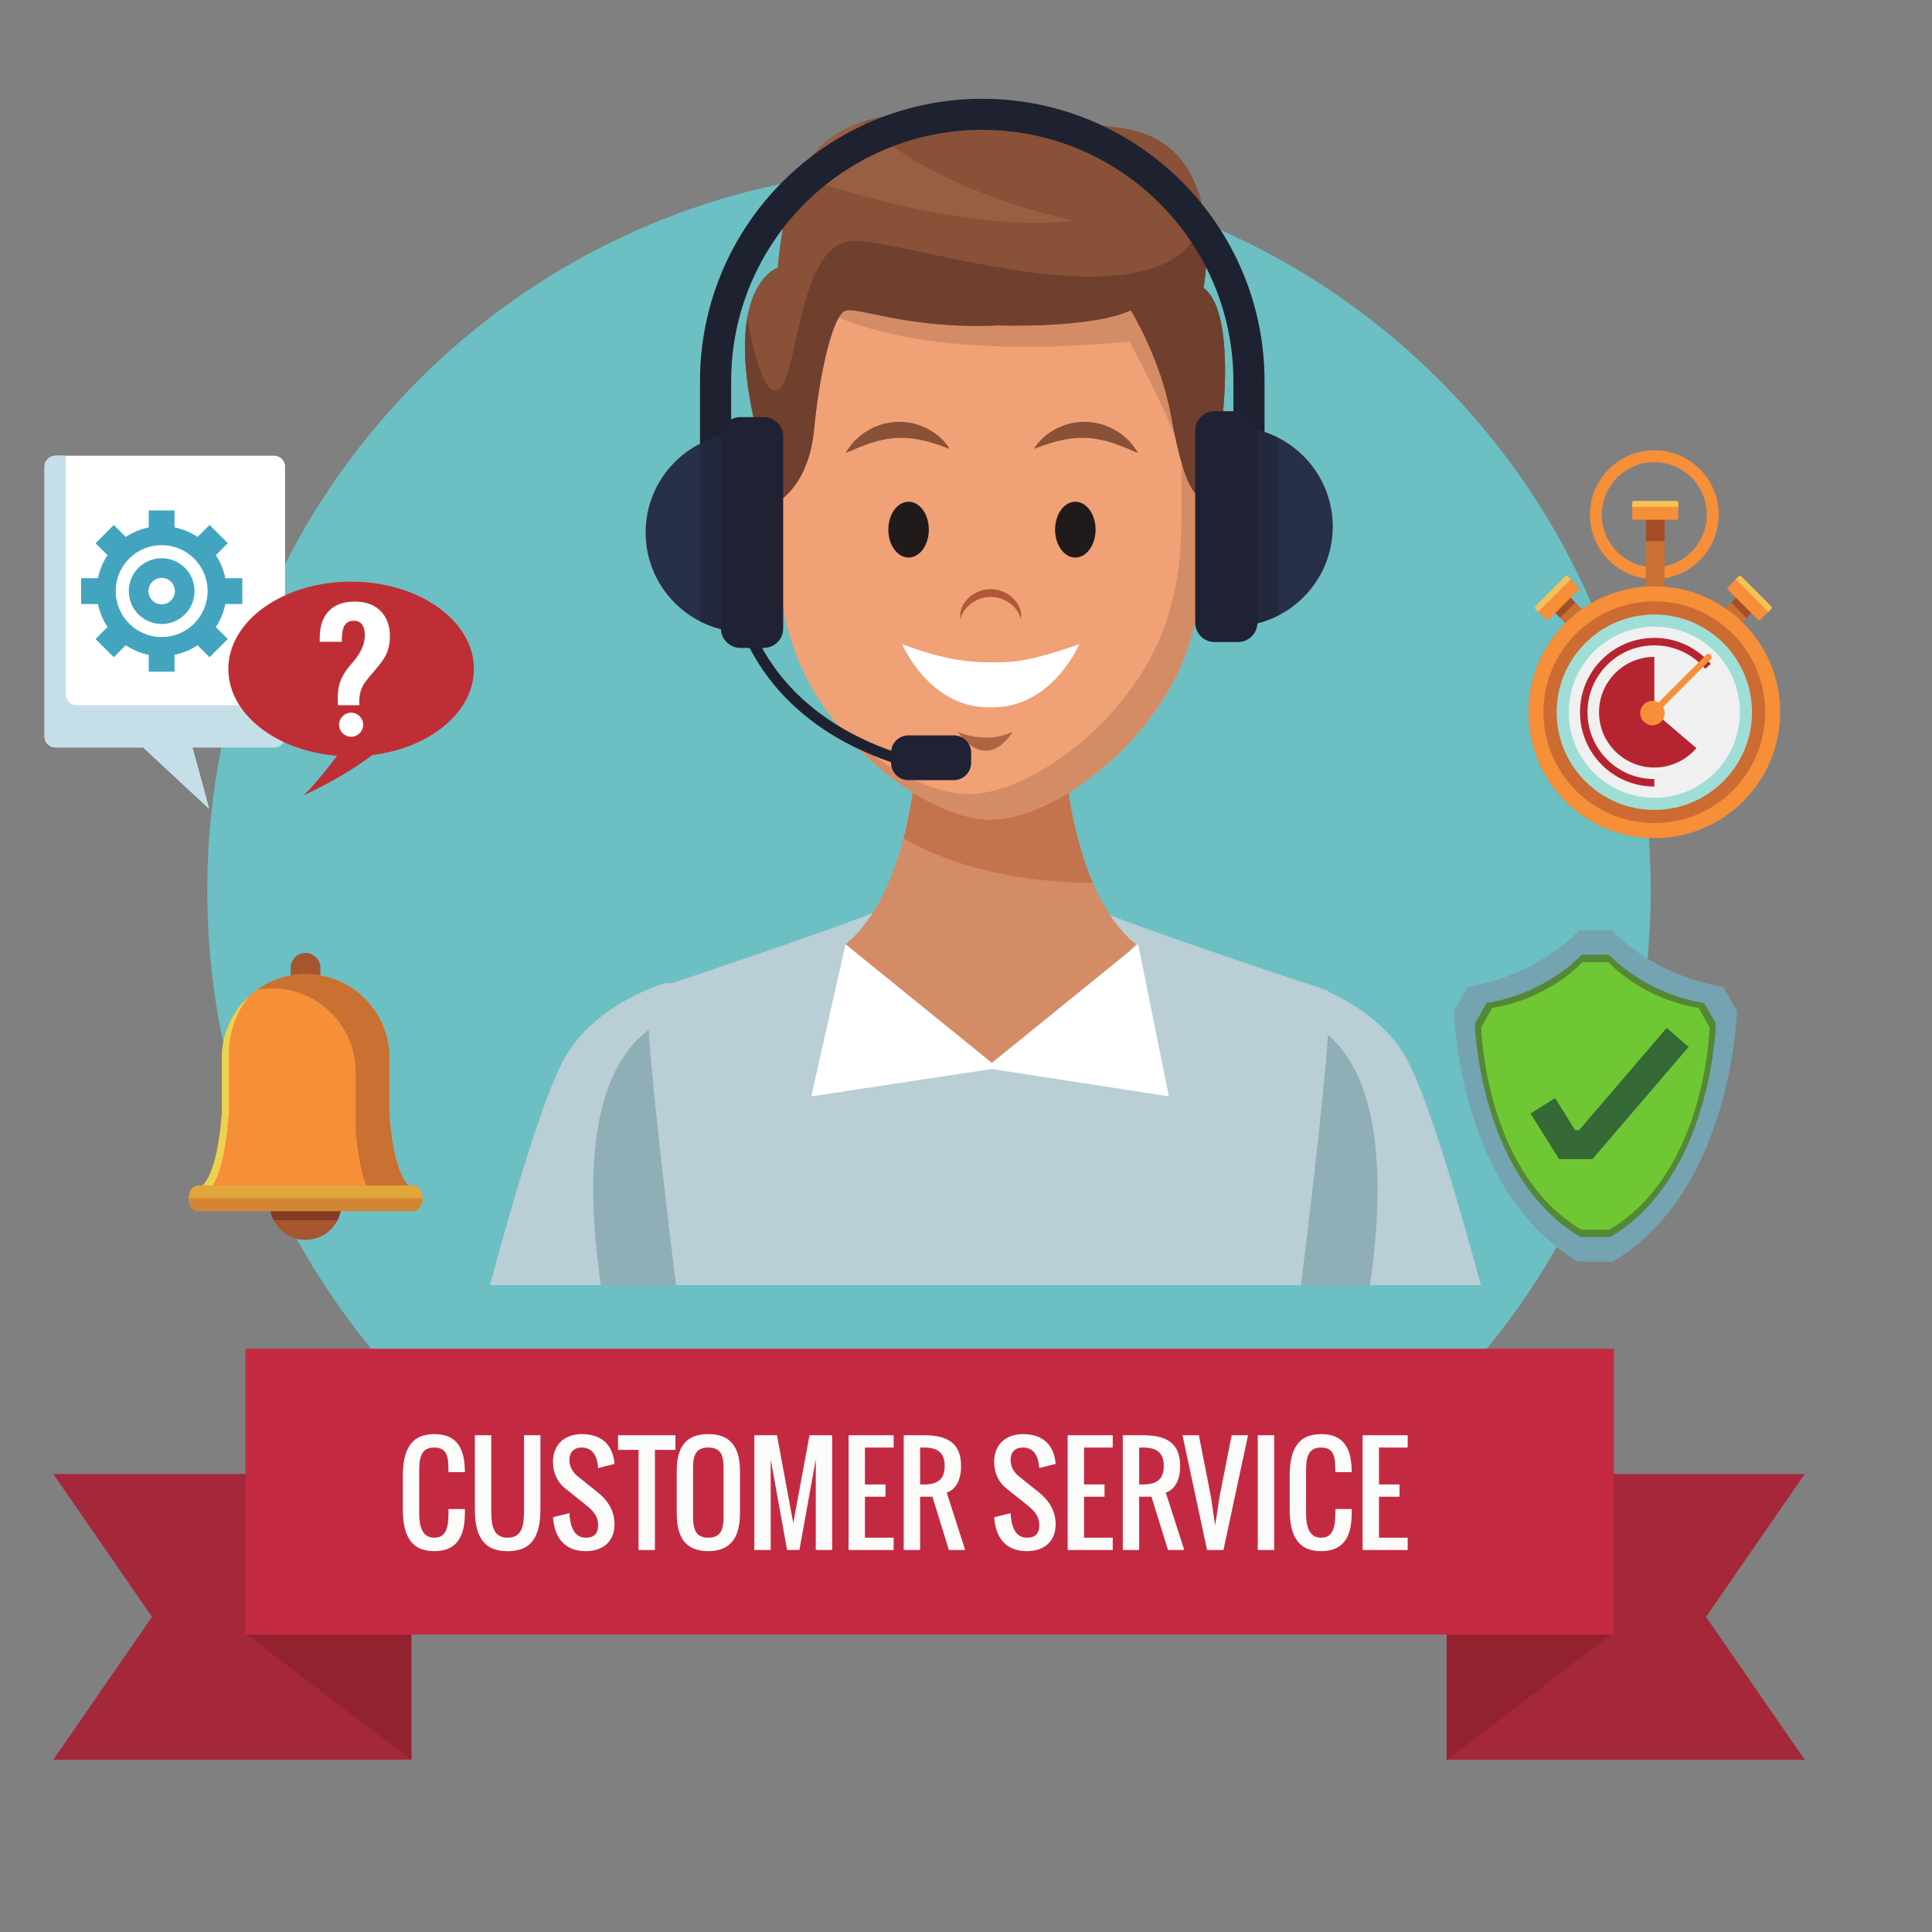 <svg xmlns="http://www.w3.org/2000/svg" xmlns:xlink="http://www.w3.org/1999/xlink" width="500" zoomAndPan="magnify" viewBox="0 0 375 375" height="500" preserveAspectRatio="xMidYMid meet" version="1.0"><rect x="0" y="0" width="375" height="375" fill="#808080" stroke="none"/><defs><clipPath id="4601c477de"><path d="M 10 286 L 80 286 L 80 341.578 L 10 341.578 Z M 10 286 " clip-rule="nonzero"/></clipPath><clipPath id="3000556954"><path d="M 47 317 L 80 317 L 80 341.578 L 47 341.578 Z M 47 317 " clip-rule="nonzero"/></clipPath><clipPath id="21b672b249"><path d="M 280 286 L 350.48 286 L 350.48 341.578 L 280 341.578 Z M 280 286 " clip-rule="nonzero"/></clipPath><clipPath id="bec3ca40d8"><path d="M 280 317 L 313 317 L 313 341.578 L 280 341.578 Z M 280 317 " clip-rule="nonzero"/></clipPath><clipPath id="2a1488cb7a"><path d="M 8.48 88 L 56 88 L 56 157 L 8.48 157 Z M 8.48 88 " clip-rule="nonzero"/></clipPath></defs><path fill="#6cbfc3" d="M 180.32 312.969 C 127.449 312.969 81.418 283.668 57.566 240.426 C 58.121 240.566 58.703 240.645 59.301 240.645 C 62.668 240.645 65.477 238.246 66.117 235.066 L 80.258 235.066 C 80.262 235.066 80.266 235.066 80.27 235.066 C 80.273 235.066 80.277 235.066 80.281 235.066 C 80.281 235.066 80.285 235.066 80.285 235.066 C 80.289 235.066 80.289 235.066 80.293 235.066 C 80.293 235.066 80.297 235.066 80.297 235.066 C 80.301 235.066 80.301 235.066 80.305 235.066 C 80.305 235.066 80.309 235.066 80.312 235.066 C 80.312 235.066 80.316 235.066 80.316 235.066 C 80.32 235.066 80.32 235.066 80.324 235.066 C 80.324 235.066 80.328 235.066 80.328 235.066 C 80.332 235.066 80.332 235.066 80.336 235.066 C 80.336 235.066 80.336 235.066 80.34 235.066 C 80.34 235.066 80.344 235.062 80.348 235.062 C 80.348 235.062 80.348 235.062 80.352 235.062 C 80.355 235.062 80.355 235.062 80.359 235.062 C 80.359 235.062 80.359 235.062 80.363 235.062 C 80.363 235.062 80.367 235.062 80.371 235.062 C 80.375 235.062 80.379 235.062 80.383 235.062 C 81.266 234.977 81.973 233.988 82.035 232.754 C 82.035 232.754 82.035 232.75 82.035 232.75 C 82.035 232.746 82.035 232.746 82.035 232.742 C 82.035 232.699 82.039 232.652 82.039 232.605 C 82.039 232.598 82.039 232.594 82.039 232.586 C 82.039 231.211 81.238 230.102 80.258 230.102 L 65.254 230.102 C 64.035 228.09 61.824 226.742 59.301 226.742 C 56.781 226.742 54.57 228.09 53.352 230.102 L 52.422 230.102 C 44.586 212.625 40.227 193.246 40.227 172.848 C 40.227 163.344 41.176 154.062 42.977 145.082 L 53.152 145.082 C 54.352 145.082 55.328 144.156 55.328 143.008 L 55.328 109.512 C 74.262 72.207 109.398 44.52 151.473 35.711 C 141.828 45.594 135.879 59.094 135.879 73.961 L 135.879 86.121 C 129.617 89.32 125.328 95.84 125.328 103.355 C 125.328 113.84 133.668 122.375 144.074 122.691 C 144.535 123.781 145.059 124.898 145.656 126.031 C 150.086 134.406 158.758 143.648 175.309 148.707 L 175.926 146.703 C 159.867 141.766 151.73 132.984 147.516 125.051 C 146.48 123.105 145.688 121.211 145.082 119.438 L 145.082 113.797 C 145.773 114.133 146.504 114.312 147.25 114.312 C 147.359 114.312 147.477 114.309 147.586 114.301 C 151.664 113.996 154.562 108.344 154.066 101.668 C 153.906 99.594 153.445 97.664 152.754 95.996 C 154.605 94.199 157.324 90.418 157.992 83.418 C 159.039 72.539 161.641 61.078 164.113 60.297 C 164.316 60.23 164.566 60.199 164.867 60.199 C 166.402 60.199 169.215 60.965 173.336 61.727 C 177.453 62.492 182.883 63.254 189.637 63.254 C 190.957 63.254 192.324 63.223 193.75 63.16 C 193.75 63.16 194.98 63.203 196.926 63.203 C 202.48 63.203 213.883 62.859 219.473 60.219 C 219.473 60.219 225.242 69.418 227.289 80.617 C 228.879 89.34 230.422 94.141 232.117 95.855 C 231.395 97.555 230.902 99.535 230.746 101.668 C 230.25 108.344 233.148 113.996 237.219 114.301 C 237.336 114.309 237.453 114.312 237.562 114.312 C 238.023 114.312 238.48 114.246 238.922 114.113 L 238.922 121.551 C 239.062 121.555 239.199 121.562 239.336 121.562 C 239.348 121.562 239.359 121.562 239.371 121.562 C 239.375 121.562 239.379 121.562 239.383 121.562 C 239.391 121.562 239.395 121.562 239.402 121.562 C 239.406 121.562 239.41 121.562 239.414 121.562 C 239.426 121.562 239.434 121.562 239.441 121.562 C 239.445 121.562 239.445 121.562 239.449 121.562 C 239.461 121.562 239.469 121.562 239.48 121.562 C 239.48 121.562 239.484 121.562 239.484 121.562 C 250.094 121.484 258.676 112.855 258.676 102.219 C 258.676 93.668 253.129 86.414 245.438 83.859 L 245.438 73.961 C 245.438 63.188 242.316 53.129 236.922 44.645 C 269.07 58.863 294.863 84.816 308.875 117.082 C 301.582 121.309 296.676 129.203 296.676 138.238 C 296.676 151.379 307.047 162.098 320.043 162.652 C 320.285 166.02 320.41 169.422 320.41 172.848 C 320.41 250.238 257.691 312.969 180.32 312.969 M 261.621 249.449 L 278.559 249.449 C 278.191 247.594 277.848 245.832 277.523 244.184 C 277.234 242.723 276.965 241.344 276.711 240.059 C 275.355 233.152 274.539 229.016 274.539 229.016 L 260.074 249.449 L 261.621 249.449 M 120.902 249.449 L 122.449 249.449 L 107.984 229.016 C 107.984 229.016 107.172 233.152 105.816 240.059 L 105.812 240.059 C 105.277 242.781 104.656 245.945 103.969 249.449 L 120.902 249.449 M 235.711 91.109 C 237.941 81.07 239.699 60.363 233.602 55.867 C 233.602 55.867 233.906 54.285 234.094 51.832 C 237.488 58.477 239.406 65.996 239.406 73.961 L 239.406 82.879 C 239.406 82.879 239.406 82.879 239.402 82.879 C 239.395 82.879 239.391 82.879 239.383 82.879 C 239.379 82.879 239.375 82.879 239.371 82.879 C 239.359 82.879 239.348 82.879 239.336 82.879 C 239.199 82.879 239.062 82.883 238.922 82.887 L 238.922 90.129 C 238.84 90.129 238.762 90.125 238.684 90.125 C 237.645 90.125 236.641 90.473 235.711 91.109 M 148.863 90.957 C 148 90.418 147.074 90.125 146.129 90.125 C 146.016 90.125 145.902 90.129 145.785 90.137 C 145.547 90.152 145.312 90.191 145.082 90.246 L 145.082 84.023 C 144.945 84.023 144.809 84.016 144.668 84.016 C 144.656 84.016 144.645 84.016 144.633 84.016 C 144.629 84.016 144.625 84.016 144.621 84.016 C 144.613 84.016 144.605 84.016 144.598 84.016 C 144.594 84.016 144.59 84.016 144.586 84.016 C 144.578 84.016 144.57 84.016 144.562 84.016 C 144.559 84.016 144.555 84.016 144.551 84.016 C 144.539 84.016 144.535 84.016 144.523 84.016 C 144.523 84.016 144.52 84.016 144.52 84.016 C 143.633 84.023 142.766 84.086 141.91 84.211 L 141.91 73.961 C 141.91 62.828 145.656 52.559 151.957 44.34 C 151.531 46.664 151.199 49.195 150.961 51.957 C 150.961 51.957 138.164 55.914 148.863 90.957 " fill-opacity="1" fill-rule="nonzero"/><path fill="#f0a176" d="M 122.449 249.449 L 107.984 229.016 C 107.984 229.016 106.402 237.07 103.969 249.449 L 122.449 249.449 " fill-opacity="1" fill-rule="nonzero"/><path fill="#b1926f" d="M 103.969 249.449 C 104.656 245.945 105.277 242.781 105.812 240.059 L 105.816 240.059 C 105.277 242.785 104.656 245.945 103.969 249.449 " fill-opacity="1" fill-rule="nonzero"/><path fill="#d6855a" d="M 120.902 249.449 L 103.969 249.449 C 104.656 245.945 105.277 242.785 105.816 240.059 L 120.902 249.449 " fill-opacity="1" fill-rule="nonzero"/><path fill="#b9ced5" d="M 134.516 249.449 C 139.754 226.098 144.633 192.25 129.352 190.742 C 129.352 190.742 115.637 194.484 109.512 205.484 C 105.086 213.434 98.438 236.992 95.086 249.449 L 134.516 249.449 " fill-opacity="1" fill-rule="nonzero"/><path fill="#8faeb6" d="M 134.516 249.449 C 138.59 231.277 142.445 206.746 136.754 196.051 C 135.734 196.062 134.656 196.188 133.508 196.453 C 113.68 201.102 113.496 228.156 116.645 249.449 L 134.516 249.449 " fill-opacity="1" fill-rule="nonzero"/><path fill="#f0a176" d="M 278.559 249.449 C 276.125 237.07 274.539 229.016 274.539 229.016 L 260.074 249.449 L 278.559 249.449 " fill-opacity="1" fill-rule="nonzero"/><path fill="#b1926f" d="M 277.523 244.184 C 277.234 242.723 276.965 241.344 276.711 240.059 C 276.965 241.344 277.234 242.723 277.523 244.184 " fill-opacity="1" fill-rule="nonzero"/><path fill="#d6855a" d="M 278.559 249.449 L 261.621 249.449 L 276.711 240.059 C 276.965 241.344 277.234 242.723 277.523 244.184 C 277.848 245.836 278.191 247.594 278.559 249.449 " fill-opacity="1" fill-rule="nonzero"/><path fill="#b9ced5" d="M 287.441 249.449 C 284.09 236.992 277.441 213.434 273.012 205.484 C 266.887 194.484 253.172 190.742 253.172 190.742 C 237.895 192.25 242.773 226.098 248.012 249.449 L 287.441 249.449 " fill-opacity="1" fill-rule="nonzero"/><path fill="#8faeb6" d="M 265.887 249.449 C 269.031 228.156 268.852 201.102 249.02 196.453 C 247.871 196.188 246.793 196.062 245.77 196.051 C 240.082 206.746 243.938 231.277 248.012 249.449 L 265.887 249.449 " fill-opacity="1" fill-rule="nonzero"/><path fill="#b9ced5" d="M 252.523 249.449 C 256.117 220.426 258.707 196.168 257.871 192.332 C 257.871 192.332 218.691 179.391 211.898 176.156 L 191.867 179.309 L 171.836 176.156 C 165.043 179.391 125.863 192.332 125.863 192.332 C 125.027 196.168 127.613 220.426 131.211 249.449 L 252.523 249.449 " fill-opacity="1" fill-rule="nonzero"/><path fill="#d48c66" d="M 206.785 148.359 L 192.289 151.484 L 177.789 148.359 C 177.789 148.359 176.352 173.375 164.113 183.273 C 164.113 183.273 191.594 207.215 193.75 207.301 C 198.148 207.301 220.465 183.273 220.465 183.273 C 208.223 173.375 206.785 148.359 206.785 148.359 " fill-opacity="1" fill-rule="nonzero"/><path fill="#c4744d" d="M 206.785 148.359 L 192.289 151.484 L 177.789 148.359 C 177.789 148.359 177.406 154.984 175.367 162.766 C 182.574 166.832 194.434 171.223 212.125 171.379 C 207.5 160.621 206.785 148.359 206.785 148.359 " fill-opacity="1" fill-rule="nonzero"/><path fill="#d17a50" d="M 154.066 101.668 C 154.562 108.344 151.664 113.996 147.586 114.301 C 143.516 114.602 139.809 109.445 139.312 102.77 C 138.812 96.098 141.715 90.441 145.785 90.137 C 149.863 89.836 153.57 94.996 154.066 101.668 " fill-opacity="1" fill-rule="nonzero"/><path fill="#ba6449" d="M 146.605 110.324 C 146.32 110.324 146.02 110.223 145.75 110.07 C 145.516 109.938 145.293 109.781 145.082 109.602 L 145.082 109.074 C 145.23 109.117 145.367 109.137 145.492 109.137 C 146.605 109.137 146.688 107.566 146.688 107.566 C 145.793 106.984 145.301 106.34 145.082 105.68 L 145.082 103.836 C 145.609 101.996 147.434 100.457 147.434 100.457 C 146.344 100.715 145.594 101.172 145.082 101.672 L 145.082 98.422 C 145.215 98.234 145.359 98.059 145.523 97.906 C 145.73 97.734 145.922 97.539 146.16 97.434 C 146.27 97.371 146.383 97.312 146.488 97.25 C 146.605 97.215 146.723 97.18 146.836 97.145 C 146.949 97.109 147.055 97.074 147.16 97.043 C 147.273 97.035 147.379 97.023 147.484 97.012 C 147.652 97.004 147.812 96.973 147.953 96.973 C 147.984 96.973 148.016 96.973 148.043 96.977 C 148.211 96.992 148.363 97.004 148.48 97.016 C 148.598 97.023 148.684 97.031 148.75 97.035 C 148.949 97.539 149.09 98.078 149.195 98.625 C 149.324 99.332 149.398 100.062 149.434 100.789 C 149.453 101.152 149.461 101.516 149.461 101.883 L 149.449 102.742 C 148.934 102.906 148.445 103.105 147.957 103.336 C 147.41 103.625 146.828 103.906 146.402 104.523 C 146.293 104.672 146.227 104.879 146.203 105.094 C 146.203 105.309 146.254 105.531 146.363 105.688 C 146.566 106.023 146.844 106.223 147.117 106.406 C 147.598 106.699 148.105 106.906 148.613 107.074 C 148.52 107.715 148.359 108.363 148.109 108.953 C 147.84 109.598 147.398 110.254 146.734 110.32 C 146.691 110.324 146.648 110.324 146.605 110.324 M 145.082 97.219 L 145.082 95.434 C 145.098 95.426 145.117 95.418 145.137 95.41 C 145.477 95.32 145.824 95.195 146.172 95.16 C 146.285 95.148 146.398 95.141 146.504 95.141 C 146.73 95.141 146.938 95.172 147.152 95.246 C 147.641 95.41 148.039 95.773 148.34 96.23 C 148.242 96.23 148.133 96.23 148.02 96.23 C 148.016 96.23 148.012 96.23 148.008 96.23 C 147.82 96.23 147.598 96.293 147.367 96.328 C 147.254 96.352 147.129 96.375 147.004 96.398 C 146.879 96.449 146.75 96.5 146.625 96.551 C 146.492 96.602 146.363 96.66 146.227 96.715 C 146.113 96.789 145.996 96.867 145.883 96.949 C 145.586 97.02 145.32 97.109 145.082 97.219 " fill-opacity="1" fill-rule="nonzero"/><path fill="#9a4f36" d="M 142.004 100.602 C 141.91 99.863 141.953 99.105 142.129 98.375 C 142.211 98.004 142.336 97.645 142.5 97.305 C 142.66 96.957 142.859 96.621 143.113 96.332 C 143.227 96.18 143.363 96.035 143.512 95.914 C 143.656 95.785 143.797 95.648 143.965 95.551 C 144.273 95.316 144.625 95.152 144.98 94.992 C 145.348 94.871 145.699 94.73 146.094 94.668 C 146.465 94.605 146.926 94.598 147.309 94.723 C 148.137 94.949 148.73 95.629 149.086 96.312 C 149.457 97.012 149.664 97.758 149.816 98.5 C 149.969 99.25 150.051 100 150.102 100.75 C 150.125 101.129 150.141 101.504 150.145 101.879 C 150.152 102.25 150.137 102.645 150.125 102.992 L 150.113 103.25 L 149.875 103.32 C 149.324 103.48 148.762 103.688 148.242 103.93 C 147.734 104.172 147.195 104.473 146.93 104.855 C 146.801 105.055 146.793 105.199 146.898 105.387 C 147.004 105.57 147.215 105.746 147.441 105.898 C 147.91 106.195 148.457 106.414 149.008 106.621 L 149.23 106.707 L 149.195 106.918 C 149.062 107.691 148.859 108.43 148.523 109.137 C 148.359 109.492 148.148 109.832 147.867 110.129 C 147.586 110.422 147.188 110.652 146.758 110.668 C 146.543 110.68 146.34 110.637 146.145 110.574 C 145.953 110.5 145.773 110.414 145.613 110.309 C 145.285 110.094 144.996 109.836 144.738 109.555 C 144.215 109.004 143.781 108.387 143.387 107.75 C 143.848 108.34 144.328 108.918 144.871 109.422 C 145.141 109.672 145.438 109.895 145.75 110.07 C 146.062 110.246 146.41 110.355 146.734 110.32 C 147.398 110.254 147.84 109.598 148.109 108.953 C 148.387 108.293 148.559 107.562 148.648 106.852 L 148.832 107.148 C 148.246 106.961 147.668 106.742 147.117 106.406 C 146.844 106.223 146.566 106.023 146.363 105.688 C 146.254 105.531 146.203 105.309 146.203 105.094 C 146.227 104.879 146.293 104.672 146.402 104.523 C 146.828 103.906 147.41 103.625 147.957 103.336 C 148.523 103.066 149.094 102.852 149.691 102.664 L 149.445 102.992 L 149.461 101.883 C 149.461 101.516 149.453 101.152 149.434 100.789 C 149.398 100.062 149.324 99.332 149.195 98.625 C 149.059 97.914 148.871 97.215 148.551 96.598 C 148.238 95.973 147.77 95.453 147.152 95.246 C 146.832 95.133 146.523 95.121 146.172 95.16 C 145.824 95.195 145.477 95.32 145.137 95.41 C 144.812 95.543 144.48 95.68 144.188 95.883 C 144.027 95.961 143.895 96.082 143.758 96.195 C 143.617 96.301 143.488 96.426 143.379 96.559 C 143.129 96.812 142.914 97.109 142.742 97.426 C 142.562 97.738 142.414 98.074 142.316 98.426 C 142.094 99.121 141.988 99.859 142.004 100.602 " fill-opacity="1" fill-rule="nonzero"/><path fill="#9a4f36" d="M 143.844 103.051 C 143.844 103.051 143.77 102.453 143.812 101.555 C 143.836 101.105 143.891 100.582 144.012 100.023 C 144.129 99.469 144.336 98.887 144.629 98.336 C 144.793 98.074 144.961 97.805 145.168 97.574 C 145.387 97.352 145.594 97.113 145.859 96.965 C 145.98 96.879 146.105 96.793 146.227 96.715 C 146.363 96.66 146.492 96.602 146.625 96.551 C 146.75 96.5 146.879 96.449 147.004 96.398 C 147.129 96.375 147.254 96.352 147.367 96.328 C 147.605 96.293 147.828 96.23 148.02 96.23 C 148.211 96.23 148.379 96.23 148.52 96.23 C 148.801 96.23 148.957 96.23 148.957 96.23 L 148.859 97.047 C 148.859 97.047 148.723 97.035 148.48 97.016 C 148.363 97.004 148.211 96.992 148.043 96.977 C 147.871 96.957 147.691 97.004 147.484 97.012 C 147.379 97.023 147.273 97.035 147.16 97.043 C 147.055 97.074 146.949 97.109 146.836 97.145 C 146.723 97.18 146.605 97.215 146.488 97.25 C 146.383 97.312 146.27 97.371 146.16 97.434 C 145.922 97.539 145.73 97.734 145.523 97.906 C 145.32 98.094 145.148 98.324 144.98 98.551 C 144.672 99.031 144.422 99.566 144.266 100.094 C 144.098 100.617 144 101.125 143.941 101.566 C 143.824 102.449 143.844 103.051 143.844 103.051 " fill-opacity="1" fill-rule="nonzero"/><path fill="#d17a50" d="M 230.746 101.668 C 230.25 108.344 233.148 113.996 237.219 114.301 C 241.297 114.602 245.004 109.445 245.5 102.77 C 245.996 96.098 243.098 90.441 239.023 90.137 C 234.949 89.836 231.242 94.996 230.746 101.668 " fill-opacity="1" fill-rule="nonzero"/><path fill="#ba6449" d="M 238.207 110.324 C 238.164 110.324 238.117 110.324 238.078 110.32 C 237.414 110.254 236.969 109.598 236.695 108.953 C 236.449 108.363 236.289 107.715 236.195 107.074 C 236.703 106.906 237.207 106.699 237.695 106.406 C 237.965 106.227 238.246 106.027 238.445 105.688 C 238.555 105.531 238.605 105.309 238.602 105.094 C 238.582 104.879 238.52 104.672 238.41 104.523 C 237.984 103.906 237.402 103.625 236.852 103.336 C 236.367 103.105 235.875 102.906 235.363 102.742 L 235.352 101.883 C 235.352 101.516 235.359 101.152 235.375 100.789 C 235.414 100.059 235.484 99.332 235.617 98.625 C 235.723 98.078 235.855 97.539 236.062 97.035 C 236.121 97.031 236.215 97.023 236.328 97.016 C 236.449 97.004 236.602 96.992 236.766 96.977 C 236.797 96.973 236.824 96.973 236.855 96.973 C 237 96.973 237.156 97.004 237.328 97.016 C 237.43 97.023 237.539 97.035 237.648 97.043 C 237.75 97.074 237.863 97.109 237.973 97.145 C 238.086 97.18 238.203 97.215 238.32 97.25 C 238.426 97.312 238.539 97.371 238.648 97.434 C 238.746 97.477 238.84 97.539 238.922 97.602 L 238.922 101.059 C 238.504 100.816 237.996 100.605 237.379 100.457 C 237.379 100.457 238.219 101.168 238.922 102.199 L 238.922 106.93 C 238.703 107.148 238.438 107.359 238.125 107.566 C 238.125 107.566 238.184 108.746 238.922 109.059 L 238.922 110.141 C 238.691 110.254 238.445 110.324 238.207 110.324 M 238.922 96.941 C 238.809 96.863 238.695 96.789 238.578 96.715 C 238.449 96.66 238.316 96.602 238.188 96.551 C 238.055 96.5 237.93 96.449 237.809 96.398 C 237.684 96.375 237.559 96.352 237.441 96.328 C 237.207 96.293 236.992 96.23 236.801 96.23 C 236.801 96.23 236.797 96.23 236.793 96.23 C 236.676 96.23 236.57 96.23 236.473 96.23 C 236.77 95.773 237.172 95.406 237.66 95.246 C 237.875 95.172 238.082 95.141 238.301 95.141 C 238.41 95.141 238.527 95.148 238.641 95.16 C 238.734 95.172 238.832 95.188 238.922 95.207 L 238.922 96.941 " fill-opacity="1" fill-rule="nonzero"/><path fill="#9a4f36" d="M 242.805 100.602 C 242.82 99.859 242.715 99.121 242.496 98.426 C 242.395 98.074 242.246 97.738 242.07 97.426 C 241.895 97.109 241.684 96.812 241.438 96.559 C 241.32 96.426 241.195 96.301 241.047 96.195 C 240.914 96.082 240.781 95.961 240.625 95.883 C 240.332 95.68 240 95.543 239.672 95.41 C 239.332 95.32 238.984 95.195 238.641 95.16 C 238.289 95.121 237.98 95.133 237.66 95.246 C 237.043 95.449 236.57 95.973 236.262 96.598 C 235.941 97.215 235.754 97.914 235.617 98.625 C 235.484 99.332 235.414 100.059 235.375 100.789 C 235.359 101.152 235.352 101.516 235.352 101.883 L 235.367 102.992 L 235.121 102.664 C 235.719 102.852 236.289 103.066 236.852 103.336 C 237.402 103.625 237.984 103.906 238.41 104.523 C 238.52 104.672 238.582 104.879 238.602 105.094 C 238.605 105.309 238.555 105.531 238.445 105.688 C 238.246 106.027 237.965 106.227 237.695 106.406 C 237.141 106.742 236.562 106.961 235.98 107.148 L 236.164 106.852 C 236.254 107.562 236.422 108.293 236.695 108.953 C 236.969 109.598 237.414 110.254 238.078 110.32 C 238.402 110.355 238.746 110.246 239.059 110.07 C 239.371 109.895 239.664 109.672 239.938 109.422 C 240.48 108.918 240.961 108.34 241.422 107.75 C 241.027 108.387 240.594 109.004 240.07 109.555 C 239.812 109.836 239.523 110.094 239.195 110.309 C 239.035 110.414 238.852 110.5 238.664 110.574 C 238.473 110.637 238.266 110.68 238.051 110.668 C 237.625 110.652 237.219 110.418 236.941 110.125 C 236.656 109.832 236.453 109.492 236.285 109.137 C 235.949 108.43 235.75 107.691 235.613 106.918 L 235.574 106.707 L 235.801 106.621 C 236.352 106.414 236.898 106.195 237.371 105.898 C 237.594 105.746 237.809 105.57 237.914 105.387 C 238.02 105.199 238.008 105.055 237.879 104.855 C 237.617 104.473 237.078 104.172 236.57 103.93 C 236.047 103.688 235.488 103.48 234.934 103.32 L 234.699 103.25 L 234.688 102.992 C 234.676 102.645 234.66 102.25 234.668 101.879 C 234.672 101.504 234.684 101.129 234.711 100.75 C 234.754 100 234.84 99.25 234.992 98.5 C 235.148 97.758 235.355 97.012 235.727 96.312 C 236.082 95.629 236.672 94.949 237.5 94.723 C 237.887 94.598 238.344 94.605 238.715 94.672 C 239.109 94.73 239.465 94.871 239.832 94.992 C 240.188 95.152 240.535 95.316 240.848 95.551 C 241.016 95.648 241.156 95.785 241.301 95.914 C 241.449 96.035 241.582 96.18 241.695 96.332 C 241.949 96.621 242.148 96.957 242.309 97.305 C 242.473 97.645 242.602 98.004 242.68 98.375 C 242.859 99.105 242.902 99.863 242.805 100.602 " fill-opacity="1" fill-rule="nonzero"/><path fill="#9a4f36" d="M 240.969 103.051 C 240.969 103.051 240.992 102.449 240.867 101.566 C 240.805 101.125 240.711 100.617 240.543 100.094 C 240.387 99.566 240.141 99.031 239.832 98.551 C 239.66 98.324 239.488 98.094 239.289 97.906 C 239.078 97.734 238.887 97.539 238.648 97.434 C 238.539 97.371 238.426 97.312 238.32 97.25 C 238.203 97.215 238.086 97.18 237.973 97.145 C 237.863 97.109 237.75 97.074 237.648 97.043 C 237.539 97.035 237.43 97.023 237.328 97.016 C 237.121 97.004 236.938 96.957 236.766 96.977 C 236.602 96.992 236.449 97.004 236.328 97.016 C 236.09 97.035 235.949 97.047 235.949 97.047 L 235.852 96.23 C 235.852 96.23 236.012 96.23 236.289 96.23 C 236.43 96.23 236.602 96.23 236.793 96.23 C 236.984 96.23 237.203 96.293 237.441 96.328 C 237.559 96.352 237.684 96.375 237.809 96.398 C 237.93 96.449 238.055 96.5 238.188 96.551 C 238.316 96.602 238.449 96.66 238.578 96.715 C 238.703 96.793 238.828 96.879 238.953 96.965 C 239.219 97.113 239.422 97.352 239.645 97.574 C 239.852 97.805 240.016 98.074 240.18 98.336 C 240.473 98.887 240.68 99.469 240.793 100.023 C 240.918 100.582 240.973 101.105 241 101.555 C 241.039 102.453 240.969 103.051 240.969 103.051 " fill-opacity="1" fill-rule="nonzero"/><path fill="#f0a176" d="M 233.621 101.762 C 233.621 109.484 233.613 115.812 231.004 124.434 C 225.148 143.762 204.727 159.07 192.289 159.07 C 179.668 159.07 159.066 143.234 153.324 123.59 C 150.883 115.234 150.961 109.23 150.961 101.762 C 150.961 76.727 151.598 43.965 192.289 43.965 C 232.984 43.965 233.621 76.727 233.621 101.762 " fill-opacity="1" fill-rule="nonzero"/><path fill="#d48c66" d="M 158.812 59.539 C 158.812 59.539 173.883 70.715 219.211 66.285 C 219.211 66.285 226.535 79.629 229.258 87.91 C 231.988 96.195 229.629 66.809 229.629 66.809 C 229.629 66.809 217.91 43.004 217.129 43.965 C 216.348 44.922 157.473 57.43 157.473 57.43 L 158.812 59.539 " fill-opacity="1" fill-rule="nonzero"/><path fill="#d48c66" d="M 220.879 53.191 C 229.129 65.012 229.348 82.234 229.348 96.832 C 229.348 104.559 229.34 110.887 226.734 119.512 C 220.879 138.836 200.457 154.145 188.016 154.145 C 180.551 154.145 170.289 148.598 161.961 140 C 170.781 151.348 183.477 159.07 192.289 159.07 C 204.727 159.07 225.148 143.762 231.004 124.434 C 233.613 115.812 233.621 109.484 233.621 101.762 C 233.621 84.973 233.332 64.715 220.879 53.191 " fill-opacity="1" fill-rule="nonzero"/><path fill="#b05838" d="M 186.434 120.137 C 186.434 120.137 186.402 119.867 186.375 119.395 C 186.332 119.164 186.438 118.871 186.504 118.52 C 186.559 118.152 186.754 117.816 186.941 117.426 C 187.121 117.023 187.453 116.688 187.758 116.285 C 188.137 115.977 188.492 115.551 188.988 115.309 C 189.23 115.172 189.477 115.035 189.723 114.895 C 189.984 114.793 190.262 114.703 190.543 114.617 L 190.961 114.488 L 191.402 114.434 L 192.289 114.336 L 193.152 114.43 L 193.547 114.477 L 193.992 114.602 C 194.289 114.691 194.582 114.785 194.859 114.891 C 195.105 115.035 195.352 115.168 195.59 115.309 C 196.086 115.551 196.441 115.973 196.824 116.285 C 197.129 116.688 197.457 117.023 197.637 117.422 C 197.828 117.816 198.02 118.156 198.07 118.508 C 198.137 118.852 198.238 119.129 198.203 119.387 C 198.18 119.879 198.148 120.137 198.148 120.137 C 198.148 120.137 198.047 119.867 197.906 119.445 C 197.867 119.227 197.668 118.996 197.535 118.73 C 197.414 118.453 197.148 118.207 196.926 117.918 C 196.711 117.629 196.348 117.414 196.066 117.121 C 195.887 117.016 195.707 116.898 195.523 116.781 C 195.34 116.668 195.16 116.543 194.949 116.473 C 194.742 116.383 194.535 116.289 194.328 116.199 C 194.121 116.148 193.91 116.102 193.711 116.035 L 193.398 115.938 L 193.008 115.91 L 192.289 115.848 L 191.594 115.906 L 191.25 115.93 L 190.914 116.023 C 190.695 116.09 190.469 116.141 190.25 116.195 C 190.043 116.285 189.836 116.379 189.633 116.473 C 189.418 116.543 189.234 116.668 189.055 116.781 C 188.871 116.898 188.688 117.012 188.512 117.121 C 188.23 117.414 187.867 117.625 187.648 117.918 C 187.43 118.207 187.16 118.457 187.043 118.715 C 186.914 118.984 186.715 119.191 186.672 119.434 C 186.523 119.883 186.434 120.137 186.434 120.137 " fill-opacity="1" fill-rule="nonzero"/><path fill="#ad6544" d="M 185.879 142.035 C 185.879 142.035 191.215 144.582 196.551 142.035 C 196.551 142.035 191.93 150.324 185.879 142.035 " fill-opacity="1" fill-rule="nonzero"/><path fill="#211a1b" d="M 180.285 102.805 C 180.285 105.797 178.527 108.223 176.352 108.223 C 174.184 108.223 172.426 105.797 172.426 102.805 C 172.426 99.812 174.184 97.383 176.352 97.383 C 178.527 97.383 180.285 99.812 180.285 102.805 " fill-opacity="1" fill-rule="nonzero"/><path fill="#211a1b" d="M 212.652 102.805 C 212.652 105.797 210.891 108.223 208.719 108.223 C 206.551 108.223 204.793 105.797 204.793 102.805 C 204.793 99.812 206.551 97.383 208.719 97.383 C 210.891 97.383 212.652 99.812 212.652 102.805 " fill-opacity="1" fill-rule="nonzero"/><path fill="#ffffff" d="M 193.031 128.559 C 187.953 128.625 182.871 127.965 175.098 125.039 C 175.098 125.039 180.27 137.301 191.902 137.289 C 191.902 137.289 192.039 137.297 192.289 137.301 C 192.535 137.297 192.68 137.289 192.68 137.289 C 204.309 137.301 209.484 125.039 209.484 125.039 C 202.137 127.578 198.109 128.625 193.031 128.559 " fill-opacity="1" fill-rule="nonzero"/><path fill="#885138" d="M 184.301 87.129 C 184.301 87.129 183.969 87.004 183.375 86.777 C 182.793 86.555 181.977 86.258 181.008 85.98 C 180.531 85.824 180.008 85.691 179.465 85.562 C 178.926 85.414 178.348 85.336 177.77 85.215 C 177.176 85.156 176.586 85.031 175.973 85.027 C 175.672 85.016 175.363 84.98 175.059 84.98 L 174.145 85.012 C 173.836 85 173.531 85.023 173.227 85.082 C 172.926 85.129 172.617 85.148 172.312 85.18 C 171.715 85.285 171.133 85.441 170.547 85.539 C 169.973 85.711 169.414 85.879 168.887 86.039 C 168.34 86.191 167.863 86.441 167.383 86.602 C 166.91 86.781 166.449 86.914 166.078 87.113 C 165.699 87.301 165.352 87.434 165.062 87.559 C 164.48 87.797 164.113 87.91 164.113 87.91 C 164.113 87.91 164.293 87.598 164.668 87.078 C 164.852 86.816 165.082 86.496 165.371 86.152 C 165.637 85.781 166 85.434 166.418 85.07 C 166.844 84.715 167.277 84.273 167.828 83.938 C 168.379 83.605 168.965 83.242 169.609 82.926 C 170.281 82.68 170.973 82.383 171.707 82.207 C 172.086 82.137 172.465 82.062 172.844 82.004 C 173.227 81.93 173.613 81.883 174.004 81.887 L 175.172 81.883 C 175.555 81.891 175.934 81.977 176.316 82.02 C 177.078 82.09 177.785 82.34 178.473 82.543 C 179.137 82.801 179.781 83.059 180.34 83.387 C 180.906 83.703 181.418 84.035 181.852 84.387 C 182.305 84.711 182.66 85.094 182.984 85.398 C 183.297 85.723 183.555 86.016 183.746 86.281 C 184.145 86.793 184.301 87.129 184.301 87.129 " fill-opacity="1" fill-rule="nonzero"/><path fill="#885138" d="M 200.719 87.129 C 200.719 87.129 200.875 86.793 201.273 86.281 C 201.465 86.016 201.723 85.723 202.035 85.398 C 202.359 85.098 202.711 84.711 203.168 84.387 C 203.605 84.035 204.113 83.703 204.68 83.387 C 205.238 83.059 205.879 82.801 206.547 82.543 C 207.234 82.34 207.941 82.09 208.703 82.02 C 209.082 81.977 209.465 81.891 209.852 81.883 L 211.016 81.887 C 211.41 81.883 211.789 81.93 212.172 82.004 C 212.555 82.062 212.934 82.137 213.312 82.207 C 214.047 82.383 214.738 82.68 215.41 82.926 C 216.055 83.242 216.637 83.605 217.191 83.938 C 217.742 84.273 218.176 84.715 218.602 85.07 C 219.02 85.434 219.383 85.781 219.652 86.152 C 219.938 86.496 220.168 86.816 220.352 87.078 C 220.727 87.598 220.906 87.91 220.906 87.91 C 220.906 87.91 220.539 87.797 219.957 87.559 C 219.668 87.434 219.32 87.301 218.941 87.113 C 218.57 86.914 218.109 86.781 217.637 86.602 C 217.156 86.441 216.68 86.191 216.137 86.039 C 215.605 85.879 215.047 85.711 214.473 85.539 C 213.887 85.441 213.305 85.285 212.703 85.18 C 212.402 85.148 212.094 85.129 211.793 85.082 C 211.492 85.023 211.184 85 210.879 85.012 L 209.961 84.98 C 209.656 84.98 209.348 85.016 209.043 85.027 C 208.43 85.031 207.844 85.16 207.25 85.215 C 206.672 85.336 206.09 85.414 205.555 85.562 C 205.012 85.691 204.488 85.824 204.012 85.98 C 203.039 86.258 202.227 86.555 201.645 86.777 C 201.055 87.004 200.719 87.129 200.719 87.129 " fill-opacity="1" fill-rule="nonzero"/><path fill="#885138" d="M 150.977 97.383 C 150.977 97.383 156.949 94.293 157.992 83.418 C 159.039 72.539 161.641 61.078 164.113 60.297 C 165.355 59.902 168.41 60.816 173.336 61.727 C 178.258 62.641 185.051 63.551 193.75 63.16 C 193.75 63.16 211.918 63.785 219.473 60.219 C 219.473 60.219 225.242 69.418 227.289 80.617 C 229.328 91.816 231.297 96.547 233.602 96.59 C 235.898 96.637 241.734 61.855 233.602 55.867 C 233.602 55.867 239.082 27.727 217.648 24.863 C 168.938 18.348 153.793 19.418 150.961 51.957 C 150.961 51.957 136.629 56.387 150.977 97.383 " fill-opacity="1" fill-rule="nonzero"/><path fill="#976043" d="M 201.125 43.25 C 186.242 43.25 170.078 39.004 160.23 35.895 C 164.137 32.762 168.535 30.219 173.289 28.402 C 188.301 38.977 208.719 42.84 208.719 42.84 C 206.254 43.125 203.711 43.25 201.125 43.25 M 157.57 30.324 C 160.047 27.18 163.285 25.02 167.461 23.648 C 167.621 23.801 167.785 23.953 167.945 24.102 C 164.254 25.793 160.77 27.891 157.57 30.324 " fill-opacity="1" fill-rule="nonzero"/><path fill="#703f2e" d="M 157.992 83.418 C 159.039 72.539 161.641 61.078 164.113 60.297 C 166.59 59.512 176.352 63.941 193.75 63.16 C 193.75 63.16 211.918 63.785 219.473 60.219 C 219.473 60.219 225.242 69.418 227.289 80.617 C 229.328 91.816 231.297 96.547 233.602 96.59 C 235.898 96.637 241.734 61.855 233.602 55.867 C 233.602 55.867 234.957 48.895 233.676 41.539 C 228.883 65.699 175.516 46.273 165.547 46.746 C 154.605 47.266 155.129 73.582 150.961 75.668 C 148.379 76.957 146.266 68.477 145.027 61.82 C 143.91 68.441 144.68 79.387 150.977 97.383 C 150.977 97.383 156.949 94.293 157.992 83.418 " fill-opacity="1" fill-rule="nonzero"/><path fill="#1e2230" d="M 140.973 108.176 C 140.973 108.188 140.969 108.312 140.969 108.531 C 140.969 110.199 141.223 117.66 145.656 126.031 C 150.086 134.406 158.758 143.648 175.309 148.707 L 175.926 146.703 C 159.867 141.766 151.73 132.984 147.516 125.051 C 143.301 117.113 143.062 109.984 143.066 108.531 C 143.066 108.441 143.066 108.371 143.066 108.324 L 143.066 108.277 L 143.07 108.27 L 140.973 108.176 " fill-opacity="1" fill-rule="nonzero"/><path fill="#1e2230" d="M 245.438 99.906 L 239.406 99.906 L 239.406 73.961 C 239.406 47.078 217.539 25.199 190.656 25.199 C 163.773 25.199 141.91 47.078 141.91 73.961 L 141.91 99.906 L 135.879 99.906 L 135.879 73.961 C 135.879 43.75 160.449 19.172 190.656 19.172 C 220.867 19.172 245.438 43.75 245.438 73.961 L 245.438 99.906 " fill-opacity="1" fill-rule="nonzero"/><path fill="#282f49" d="M 145.082 84.023 C 144.945 84.023 144.809 84.016 144.668 84.016 C 133.984 84.016 125.328 92.672 125.328 103.355 C 125.328 114.039 133.984 122.699 144.668 122.699 C 144.809 122.699 144.945 122.691 145.082 122.688 L 145.082 84.023 " fill-opacity="1" fill-rule="nonzero"/><path fill="#23293d" d="M 144.668 122.699 C 144.656 122.699 144.645 122.699 144.633 122.699 C 144.629 122.699 144.625 122.699 144.621 122.699 C 144.613 122.699 144.605 122.699 144.598 122.699 C 144.594 122.699 144.59 122.699 144.586 122.699 C 144.578 122.699 144.57 122.699 144.562 122.699 C 144.555 122.699 144.555 122.699 144.551 122.699 C 144.539 122.699 144.535 122.699 144.523 122.699 C 144.523 122.699 144.52 122.699 144.52 122.699 C 141.406 122.676 138.477 121.914 135.879 120.586 L 135.879 86.129 C 138.477 84.801 141.406 84.035 144.52 84.016 C 144.52 84.016 144.523 84.016 144.523 84.016 C 144.535 84.016 144.539 84.016 144.551 84.016 C 144.555 84.016 144.559 84.016 144.562 84.016 C 144.57 84.016 144.578 84.016 144.586 84.016 C 144.59 84.016 144.594 84.016 144.598 84.016 C 144.605 84.016 144.613 84.016 144.621 84.016 C 144.625 84.016 144.629 84.016 144.633 84.016 C 144.645 84.016 144.656 84.016 144.668 84.016 C 144.809 84.016 144.945 84.023 145.082 84.023 L 145.082 122.688 C 144.945 122.691 144.809 122.699 144.668 122.699 " fill-opacity="1" fill-rule="nonzero"/><path fill="#202133" d="M 152.02 121.973 C 152.02 124.062 150.324 125.758 148.234 125.758 L 143.719 125.758 C 141.629 125.758 139.934 124.062 139.934 121.973 L 139.934 84.742 C 139.934 82.648 141.629 80.957 143.719 80.957 L 148.234 80.957 C 150.324 80.957 152.02 82.648 152.02 84.742 L 152.02 121.973 " fill-opacity="1" fill-rule="nonzero"/><path fill="#282f49" d="M 238.922 82.887 C 239.062 82.883 239.199 82.879 239.336 82.879 C 250.016 82.879 258.676 91.535 258.676 102.219 C 258.676 112.902 250.016 121.562 239.336 121.562 C 239.199 121.562 239.062 121.555 238.922 121.551 L 238.922 82.887 " fill-opacity="1" fill-rule="nonzero"/><path fill="#23293d" d="M 239.336 121.562 C 239.199 121.562 239.062 121.555 238.922 121.551 L 238.922 82.887 C 239.062 82.883 239.199 82.879 239.336 82.879 C 239.348 82.879 239.359 82.879 239.371 82.879 C 239.375 82.879 239.379 82.879 239.383 82.879 C 239.391 82.879 239.395 82.879 239.402 82.879 L 239.406 82.879 C 239.41 82.879 239.41 82.879 239.414 82.879 C 239.422 82.879 239.434 82.879 239.441 82.879 C 239.445 82.879 239.445 82.879 239.449 82.879 C 239.461 82.879 239.473 82.879 239.48 82.879 C 239.48 82.879 239.484 82.879 239.484 82.879 C 242.598 82.902 245.527 83.664 248.125 84.992 L 248.125 119.445 C 245.527 120.773 242.598 121.539 239.484 121.562 C 239.484 121.562 239.48 121.562 239.48 121.562 C 239.469 121.562 239.461 121.562 239.449 121.562 C 239.445 121.562 239.445 121.562 239.441 121.562 C 239.434 121.562 239.426 121.562 239.414 121.562 C 239.41 121.562 239.406 121.562 239.402 121.562 C 239.395 121.562 239.391 121.562 239.383 121.562 C 239.379 121.562 239.375 121.562 239.371 121.562 C 239.359 121.562 239.348 121.562 239.336 121.562 " fill-opacity="1" fill-rule="nonzero"/><path fill="#202133" d="M 231.988 120.836 C 231.988 122.926 233.68 124.621 235.77 124.621 L 240.281 124.621 C 242.375 124.621 244.066 122.926 244.066 120.836 L 244.066 83.602 C 244.066 81.516 242.375 79.82 240.281 79.82 L 235.77 79.82 C 233.68 79.82 231.988 81.516 231.988 83.602 L 231.988 120.836 " fill-opacity="1" fill-rule="nonzero"/><path fill="#202133" d="M 188.496 148.062 C 188.496 149.914 186.992 151.422 185.133 151.422 L 176.316 151.422 C 174.457 151.422 172.957 149.914 172.957 148.062 L 172.957 146.098 C 172.957 144.246 174.457 142.738 176.316 142.738 L 185.133 142.738 C 186.992 142.738 188.496 144.246 188.496 146.098 L 188.496 148.062 " fill-opacity="1" fill-rule="nonzero"/><path fill="#ffffff" d="M 164.113 183.273 L 157.473 212.801 L 193.75 207.301 Z M 164.113 183.273 " fill-opacity="1" fill-rule="nonzero"/><path fill="#ffffff" d="M 220.914 183.273 L 226.875 212.801 L 191.281 207.301 Z M 220.914 183.273 " fill-opacity="1" fill-rule="nonzero"/><g clip-path="url(#4601c477de)"><path fill="#a5273a" d="M 79.84 341.57 L 10.344 341.57 L 29.504 313.836 L 10.344 286.102 L 79.84 286.102 L 79.84 341.57 " fill-opacity="1" fill-rule="nonzero"/></g><g clip-path="url(#3000556954)"><path fill="#92222e" d="M 79.84 341.57 L 47.648 317.082 L 79.84 317.082 Z M 79.84 341.57 " fill-opacity="1" fill-rule="nonzero"/></g><g clip-path="url(#21b672b249)"><path fill="#a5273a" d="M 280.797 341.57 L 350.297 341.57 L 331.133 313.836 L 350.297 286.102 L 280.797 286.102 L 280.797 341.57 " fill-opacity="1" fill-rule="nonzero"/></g><g clip-path="url(#bec3ca40d8)"><path fill="#92222e" d="M 280.797 341.57 L 312.988 317.082 L 280.797 317.082 Z M 280.797 341.57 " fill-opacity="1" fill-rule="nonzero"/></g><path fill="#c32a42" d="M 313.246 317.262 L 47.648 317.262 L 47.648 261.793 L 313.246 261.793 L 313.246 317.262 " fill-opacity="1" fill-rule="nonzero"/><path fill="#fbfbfa" d="M 84.301 301.078 C 79.52 301.078 78.191 297.676 78.191 292.887 L 78.191 286.539 C 78.191 281.75 79.52 278.359 84.301 278.359 C 88.789 278.359 90.23 281.266 90.23 285.742 L 87.047 285.742 C 87.047 283.031 86.961 280.969 84.301 280.969 C 81.645 280.969 81.367 283.031 81.367 285.742 L 81.367 293.695 C 81.367 296.129 81.879 298.469 84.301 298.469 C 86.738 298.469 87.047 296.129 87.047 293.695 L 87.047 292.902 L 90.23 292.902 L 90.23 293.695 C 90.23 298.121 88.762 301.078 84.301 301.078 " fill-opacity="1" fill-rule="nonzero"/><path fill="#fbfbfa" d="M 98.531 301.09 C 93.586 301.09 92.172 297.809 92.172 292.902 L 92.172 278.582 L 95.352 278.582 L 95.352 292.902 C 95.352 295.844 95.586 298.469 98.531 298.469 C 101.48 298.469 101.715 295.844 101.715 292.902 L 101.715 278.582 L 104.895 278.582 L 104.895 292.902 C 104.895 297.809 103.477 301.09 98.531 301.09 " fill-opacity="1" fill-rule="nonzero"/><path fill="#fbfbfa" d="M 112.914 280.969 C 111.371 280.969 110.527 281.879 110.527 283.391 C 110.527 284.773 111.25 285.84 112.121 286.539 L 116.094 289.719 C 117.723 291.039 119.277 293.023 119.277 295.871 C 119.277 299.176 117.055 301.078 113.707 301.078 C 109.547 301.078 107.582 298.379 107.348 294.492 L 110.527 293.695 C 110.641 295.996 111.301 298.469 113.707 298.469 C 115.297 298.469 116.094 297.676 116.094 296.082 C 116.094 294.082 114.867 293.035 113.707 292.105 L 109.73 288.922 C 108.363 287.855 107.332 286.09 107.332 283.727 C 107.332 280.422 109.57 278.359 112.914 278.359 C 116.852 278.359 118.992 280.531 119.277 284.148 L 116.094 284.945 C 115.957 282.832 115.164 280.969 112.914 280.969 " fill-opacity="1" fill-rule="nonzero"/><path fill="#fbfbfa" d="M 131.102 281.414 L 127.121 281.414 L 127.121 300.855 L 123.941 300.855 L 123.941 281.414 L 119.965 281.414 L 119.965 278.582 L 131.102 278.582 L 131.102 281.414 " fill-opacity="1" fill-rule="nonzero"/><path fill="#fbfbfa" d="M 134.527 284.82 L 134.527 294.492 C 134.527 296.879 135.102 298.469 137.484 298.469 C 139.875 298.469 140.441 296.879 140.441 294.492 L 140.441 284.82 C 140.441 282.438 139.875 280.969 137.484 280.969 C 135.102 280.969 134.527 282.438 134.527 284.82 Z M 143.629 285.617 L 143.629 293.695 C 143.629 298.172 142.012 301.078 137.484 301.078 C 132.926 301.078 131.352 298.234 131.352 293.695 L 131.352 285.617 C 131.352 281.078 132.926 278.359 137.484 278.359 C 142.012 278.359 143.629 281.141 143.629 285.617 " fill-opacity="1" fill-rule="nonzero"/><path fill="#fbfbfa" d="M 149.594 283.281 L 149.594 300.855 L 146.414 300.855 L 146.414 278.582 L 150.816 278.582 L 153.969 295.633 L 157.125 278.582 L 161.523 278.582 L 161.523 300.855 L 158.344 300.855 L 158.344 283.281 L 155.164 300.855 L 152.773 300.855 L 149.594 283.281 " fill-opacity="1" fill-rule="nonzero"/><path fill="#fbfbfa" d="M 167.887 290.512 L 167.887 298.469 L 173.457 298.469 L 173.457 300.855 L 164.711 300.855 L 164.711 278.582 L 173.457 278.582 L 173.457 280.969 L 167.887 280.969 L 167.887 288.129 L 171.867 288.129 L 171.867 290.512 L 167.887 290.512 " fill-opacity="1" fill-rule="nonzero"/><path fill="#fbfbfa" d="M 179.387 280.969 L 178.594 280.969 L 178.594 288.129 L 179.387 288.129 C 181.961 288.129 183.363 287.148 183.363 284.547 C 183.363 281.949 181.961 280.969 179.387 280.969 Z M 183.762 289.719 L 187.34 300.855 L 184.184 300.855 L 180.98 290.512 L 178.594 290.512 L 178.594 300.855 L 175.41 300.855 L 175.41 278.582 L 179.387 278.582 C 183.926 278.582 186.543 280.125 186.543 284.547 C 186.543 287.168 185.617 289.051 183.762 289.719 " fill-opacity="1" fill-rule="nonzero"/><path fill="#fbfbfa" d="M 198.543 280.969 C 197 280.969 196.152 281.879 196.152 283.391 C 196.152 284.773 196.879 285.84 197.742 286.539 L 201.723 289.719 C 203.352 291.039 204.902 293.023 204.902 295.871 C 204.902 299.176 202.676 301.078 199.34 301.078 C 195.172 301.078 193.211 298.379 192.977 294.492 L 196.152 293.695 C 196.266 295.996 196.922 298.469 199.34 298.469 C 200.93 298.469 201.723 297.676 201.723 296.082 C 201.723 294.082 200.492 293.035 199.34 292.105 L 195.359 288.922 C 193.992 287.855 192.965 286.09 192.965 283.727 C 192.965 280.422 195.199 278.359 198.543 278.359 C 202.48 278.359 204.617 280.531 204.902 284.148 L 201.723 284.945 C 201.586 282.832 200.789 280.969 198.543 280.969 " fill-opacity="1" fill-rule="nonzero"/><path fill="#fbfbfa" d="M 210.41 290.512 L 210.41 298.469 L 215.98 298.469 L 215.98 300.855 L 207.23 300.855 L 207.23 278.582 L 215.98 278.582 L 215.98 280.969 L 210.41 280.969 L 210.41 288.129 L 214.391 288.129 L 214.391 290.512 L 210.41 290.512 " fill-opacity="1" fill-rule="nonzero"/><path fill="#fbfbfa" d="M 221.906 280.969 L 221.113 280.969 L 221.113 288.129 L 221.906 288.129 C 224.48 288.129 225.887 287.148 225.887 284.547 C 225.887 281.949 224.48 280.969 221.906 280.969 Z M 226.281 289.719 L 229.863 300.855 L 226.707 300.855 L 223.496 290.512 L 221.113 290.512 L 221.113 300.855 L 217.934 300.855 L 217.934 278.582 L 221.906 278.582 C 226.445 278.582 229.066 280.125 229.066 284.547 C 229.066 287.168 228.137 289.051 226.281 289.719 " fill-opacity="1" fill-rule="nonzero"/><path fill="#fbfbfa" d="M 239.062 278.582 L 242.242 278.582 L 237.473 300.855 L 234.289 300.855 L 229.52 278.582 L 232.699 278.582 L 235.043 290.512 L 235.863 296.082 L 236.711 290.512 L 239.062 278.582 " fill-opacity="1" fill-rule="nonzero"/><path fill="#fbfbfa" d="M 247.316 278.582 L 247.316 300.855 L 244.133 300.855 L 244.133 278.582 L 247.316 278.582 " fill-opacity="1" fill-rule="nonzero"/><path fill="#fbfbfa" d="M 256.438 301.078 C 251.652 301.078 250.324 297.676 250.324 292.887 L 250.324 286.539 C 250.324 281.75 251.652 278.359 256.438 278.359 C 260.926 278.359 262.367 281.266 262.367 285.742 L 259.184 285.742 C 259.184 283.031 259.098 280.969 256.438 280.969 C 253.777 280.969 253.504 283.031 253.504 285.742 L 253.504 293.695 C 253.504 296.129 254.016 298.469 256.438 298.469 C 258.871 298.469 259.184 296.129 259.184 293.695 L 259.184 292.902 L 262.367 292.902 L 262.367 293.695 C 262.367 298.121 260.898 301.078 256.438 301.078 " fill-opacity="1" fill-rule="nonzero"/><path fill="#fbfbfa" d="M 267.66 290.512 L 267.66 298.469 L 273.23 298.469 L 273.23 300.855 L 264.48 300.855 L 264.48 278.582 L 273.23 278.582 L 273.23 280.969 L 267.66 280.969 L 267.66 288.129 L 271.641 288.129 L 271.641 290.512 L 267.66 290.512 " fill-opacity="1" fill-rule="nonzero"/><g clip-path="url(#2a1488cb7a)"><path fill="#ffffff" d="M 53.152 88.449 L 10.816 88.449 C 9.621 88.449 8.645 89.379 8.645 90.527 L 8.645 143.008 C 8.645 144.156 9.621 145.082 10.816 145.082 L 27.805 145.082 L 40.57 156.953 C 40.57 156.953 38.707 149.934 37.328 145.082 L 53.152 145.082 C 54.352 145.082 55.328 144.156 55.328 143.008 L 55.328 90.527 C 55.328 89.379 54.352 88.449 53.152 88.449 " fill-opacity="1" fill-rule="nonzero"/><path fill="#c5dfe8" d="M 40.57 156.953 L 27.805 145.082 L 10.816 145.082 C 9.621 145.082 8.645 144.156 8.645 143.008 L 8.645 90.527 C 8.645 89.379 9.621 88.449 10.816 88.449 L 12.781 88.449 L 12.781 134.801 C 12.781 135.949 13.711 136.879 14.859 136.879 L 55.328 136.879 L 55.328 143.008 C 55.328 144.156 54.352 145.082 53.152 145.082 L 37.328 145.082 C 38.707 149.934 40.57 156.953 40.57 156.953 " fill-opacity="1" fill-rule="nonzero"/></g><path fill="#c02e35" d="M 91.988 129.852 C 91.988 120.488 81.316 112.895 68.152 112.895 C 54.988 112.895 44.32 120.488 44.32 129.852 C 44.32 138.562 53.551 145.738 65.43 146.703 C 63.406 149.34 60.359 153.176 58.855 154.406 C 58.855 154.406 66.207 151.148 72.273 146.555 C 83.469 145.168 91.988 138.219 91.988 129.852 " fill-opacity="1" fill-rule="nonzero"/><path fill="#ffffff" d="M 70.496 140.668 C 70.496 141.961 69.441 143.008 68.152 143.008 C 66.863 143.008 65.816 141.961 65.816 140.668 C 65.816 139.379 66.863 138.332 68.152 138.332 C 69.441 138.332 70.496 139.379 70.496 140.668 " fill-opacity="1" fill-rule="nonzero"/><path fill="#ffffff" d="M 66.359 123.926 C 66.359 122.762 66.551 121.898 66.93 121.332 C 67.309 120.77 67.891 120.484 68.676 120.484 C 69.367 120.484 69.898 120.727 70.266 121.211 C 70.637 121.695 70.816 122.398 70.816 123.32 C 70.816 124.992 70.047 126.723 68.504 128.508 C 68.098 128.973 67.797 129.328 67.605 129.582 C 66.844 130.551 66.312 131.492 66.004 132.41 C 65.699 133.324 65.551 134.406 65.551 135.648 C 65.551 135.973 65.551 136.223 65.559 136.395 C 65.562 136.566 65.574 136.73 65.594 136.879 L 69.766 136.879 C 69.766 136.809 69.758 136.707 69.746 136.566 C 69.734 136.43 69.73 136.32 69.73 136.238 C 69.73 135.441 69.828 134.73 70.023 134.094 C 70.223 133.461 70.523 132.867 70.941 132.312 C 71.219 131.922 71.793 131.219 72.672 130.203 C 73.543 129.191 74.199 128.336 74.625 127.645 C 74.969 127.078 75.23 126.457 75.41 125.77 C 75.59 125.086 75.68 124.336 75.68 123.527 C 75.68 121.434 75.07 119.781 73.852 118.574 C 72.641 117.367 70.969 116.77 68.852 116.77 C 66.66 116.77 64.98 117.379 63.809 118.609 C 62.637 119.836 62.055 121.598 62.055 123.895 L 62.055 124.566 L 66.359 124.566 L 66.359 123.926 " fill-opacity="1" fill-rule="nonzero"/><path fill="#64cbcf" d="M 31.379 123.672 C 26.441 123.672 22.441 119.668 22.441 114.73 C 22.441 109.797 26.441 105.793 31.379 105.793 C 36.312 105.793 40.316 109.797 40.316 114.73 C 40.316 119.668 36.312 123.672 31.379 123.672 Z M 47.008 117.219 L 47.008 112.246 L 43.723 112.246 C 43.398 110.617 42.758 109.094 41.863 107.758 L 44.191 105.434 L 40.672 101.922 L 38.352 104.246 C 37.016 103.352 35.496 102.707 33.859 102.383 L 33.859 99.098 L 28.895 99.098 L 28.895 102.383 C 27.262 102.707 25.746 103.352 24.41 104.246 L 22.082 101.922 L 18.57 105.434 L 20.895 107.758 C 20 109.094 19.359 110.617 19.031 112.246 L 15.75 112.246 L 15.75 117.219 L 19.031 117.219 C 19.359 118.852 20 120.367 20.895 121.707 L 18.57 124.027 L 22.082 127.543 L 24.406 125.219 C 25.746 126.113 27.262 126.758 28.895 127.078 L 28.895 130.363 L 33.859 130.363 L 33.859 127.078 C 35.496 126.758 37.016 126.113 38.352 125.219 L 40.672 127.543 L 44.191 124.027 L 41.863 121.707 C 42.758 120.367 43.398 118.848 43.723 117.219 L 47.008 117.219 " fill-opacity="1" fill-rule="nonzero"/><path fill="#43a4c0" d="M 31.379 123.672 C 26.441 123.672 22.441 119.668 22.441 114.73 C 22.441 109.797 26.441 105.793 31.379 105.793 C 36.312 105.793 40.316 109.797 40.316 114.73 C 40.316 119.668 36.312 123.672 31.379 123.672 Z M 47.008 117.219 L 47.008 112.246 L 43.723 112.246 C 43.398 110.617 42.758 109.094 41.863 107.758 L 44.191 105.434 L 40.672 101.922 L 38.352 104.246 C 37.016 103.352 35.496 102.707 33.859 102.383 L 33.859 99.098 L 28.895 99.098 L 28.895 102.383 C 27.262 102.707 25.746 103.352 24.41 104.246 L 22.082 101.922 L 18.57 105.434 L 20.895 107.758 C 20 109.094 19.359 110.617 19.031 112.246 L 15.75 112.246 L 15.75 117.219 L 19.031 117.219 C 19.359 118.852 20 120.367 20.895 121.707 L 18.57 124.027 L 22.082 127.543 L 24.406 125.219 C 25.746 126.113 27.262 126.758 28.895 127.078 L 28.895 130.363 L 33.859 130.363 L 33.859 127.078 C 35.496 126.758 37.016 126.113 38.352 125.219 L 40.672 127.543 L 44.191 124.027 L 41.863 121.707 C 42.758 120.367 43.398 118.848 43.723 117.219 L 47.008 117.219 " fill-opacity="1" fill-rule="nonzero"/><path fill="#43a4c0" d="M 31.379 117.301 C 29.961 117.301 28.812 116.148 28.812 114.73 C 28.812 113.316 29.961 112.164 31.379 112.164 C 32.797 112.164 33.945 113.316 33.945 114.73 C 33.945 116.148 32.797 117.301 31.379 117.301 Z M 31.379 108.348 C 27.855 108.348 25 111.207 25 114.73 C 25 118.258 27.855 121.117 31.379 121.117 C 34.902 121.117 37.762 118.258 37.762 114.73 C 37.762 111.207 34.902 108.348 31.379 108.348 " fill-opacity="1" fill-rule="nonzero"/><path fill="#a6562f" d="M 66.25 233.695 C 66.25 237.527 63.141 240.645 59.301 240.645 C 55.465 240.645 52.355 237.527 52.355 233.695 C 52.355 229.855 55.465 226.742 59.301 226.742 C 63.141 226.742 66.25 229.855 66.25 233.695 " fill-opacity="1" fill-rule="nonzero"/><path fill="#843c27" d="M 65.492 236.848 C 65.973 235.898 66.25 234.828 66.25 233.695 C 66.25 229.855 63.141 226.742 59.301 226.742 C 55.465 226.742 52.355 229.855 52.355 233.695 C 52.355 234.828 52.633 235.898 53.117 236.848 L 65.492 236.848 " fill-opacity="1" fill-rule="nonzero"/><path fill="#a6562f" d="M 62.184 191.082 C 62.184 192.676 60.895 193.961 59.301 193.961 C 57.711 193.961 56.422 192.676 56.422 191.082 L 56.422 187.844 C 56.422 186.254 57.711 184.965 59.301 184.965 C 60.895 184.965 62.184 186.254 62.184 187.844 L 62.184 191.082 " fill-opacity="1" fill-rule="nonzero"/><path fill="#f78e38" d="M 79.324 230.102 C 79.324 230.102 76.555 228.375 75.598 216.691 L 75.598 205.359 C 75.598 196.375 68.316 189.086 59.328 189.086 C 50.344 189.086 43.062 196.375 43.062 205.359 L 43.062 216.062 C 42.156 228.324 39.277 230.102 39.277 230.102 L 43.062 230.164 L 43.062 231.137 L 75.598 231.137 L 75.598 230.164 L 79.324 230.102 " fill-opacity="1" fill-rule="nonzero"/><path fill="#ebd350" d="M 44.418 215.941 L 44.418 204.59 C 44.418 200.305 45.891 196.391 48.328 193.367 C 45.09 196.348 43.062 200.613 43.062 205.359 L 43.062 216.062 C 42.156 228.324 39.277 230.102 39.277 230.102 L 41.238 230.133 C 42.133 228.812 43.77 225.191 44.418 215.941 " fill-opacity="1" fill-rule="nonzero"/><path fill="#c97032" d="M 75.598 216.691 L 75.598 205.359 C 75.598 196.375 68.316 189.086 59.328 189.086 C 55.824 189.086 52.578 190.199 49.922 192.086 C 50.844 191.926 51.805 191.832 52.773 191.832 C 61.758 191.832 69.043 199.117 69.043 208.105 L 69.043 219.441 C 69.578 225.977 70.684 229.395 71.551 231.137 L 75.598 231.137 L 75.598 230.164 L 79.324 230.102 C 79.324 230.102 76.555 228.375 75.598 216.691 " fill-opacity="1" fill-rule="nonzero"/><path fill="#e0a63a" d="M 82.039 232.586 C 82.039 233.953 81.238 235.066 80.258 235.066 L 38.402 235.066 C 37.414 235.066 36.617 233.953 36.617 232.586 C 36.617 231.211 37.414 230.102 38.402 230.102 L 80.258 230.102 C 81.238 230.102 82.039 231.211 82.039 232.586 " fill-opacity="1" fill-rule="nonzero"/><path fill="#a79265" d="M 82.035 232.754 C 82.035 232.754 82.035 232.75 82.035 232.75 C 82.035 232.75 82.035 232.754 82.035 232.754 M 82.035 232.742 C 82.035 232.699 82.039 232.652 82.039 232.605 C 82.039 232.652 82.035 232.699 82.035 232.742 " fill-opacity="1" fill-rule="nonzero"/><path fill="#d38535" d="M 80.258 235.066 L 38.402 235.066 C 38.398 235.066 38.395 235.066 38.391 235.066 C 38.387 235.066 38.383 235.066 38.379 235.066 C 38.379 235.066 38.375 235.066 38.375 235.066 C 38.371 235.066 38.371 235.066 38.367 235.066 C 38.367 235.066 38.363 235.066 38.363 235.066 C 38.359 235.066 38.359 235.066 38.355 235.066 C 38.352 235.066 38.352 235.066 38.348 235.066 C 38.348 235.066 38.344 235.066 38.344 235.066 C 38.34 235.066 38.34 235.066 38.336 235.066 C 38.336 235.066 38.336 235.066 38.332 235.066 C 38.332 235.066 38.328 235.066 38.324 235.066 C 38.324 235.066 38.324 235.066 38.32 235.066 C 38.316 235.066 38.316 235.062 38.312 235.062 C 38.312 235.062 38.312 235.062 38.309 235.062 C 38.309 235.062 38.305 235.062 38.301 235.062 C 38.301 235.062 38.301 235.062 38.297 235.062 C 38.293 235.062 38.293 235.062 38.289 235.062 C 38.289 235.062 38.289 235.062 38.285 235.062 C 38.281 235.062 38.281 235.062 38.277 235.062 C 38.277 235.062 38.277 235.062 38.273 235.062 C 37.355 234.977 36.629 233.91 36.621 232.605 L 82.039 232.605 C 82.039 232.652 82.035 232.699 82.035 232.742 C 82.035 232.746 82.035 232.746 82.035 232.75 C 82.035 232.75 82.035 232.754 82.035 232.754 C 81.973 233.988 81.266 234.977 80.383 235.062 C 80.379 235.062 80.375 235.062 80.371 235.062 C 80.367 235.062 80.363 235.062 80.363 235.062 C 80.359 235.062 80.359 235.062 80.359 235.062 C 80.355 235.062 80.355 235.062 80.352 235.062 C 80.348 235.062 80.348 235.062 80.348 235.062 C 80.344 235.062 80.34 235.066 80.34 235.066 C 80.336 235.066 80.336 235.066 80.336 235.066 C 80.332 235.066 80.328 235.066 80.328 235.066 C 80.328 235.066 80.324 235.066 80.324 235.066 C 80.32 235.066 80.32 235.066 80.316 235.066 C 80.316 235.066 80.312 235.066 80.312 235.066 C 80.309 235.066 80.305 235.066 80.305 235.066 C 80.301 235.066 80.301 235.066 80.297 235.066 C 80.297 235.066 80.293 235.066 80.293 235.066 C 80.289 235.066 80.289 235.066 80.285 235.066 C 80.285 235.066 80.281 235.066 80.281 235.066 C 80.277 235.066 80.273 235.066 80.27 235.066 C 80.266 235.066 80.262 235.066 80.258 235.066 " fill-opacity="1" fill-rule="nonzero"/><path fill="#74a4b2" d="M 334.473 191.539 C 320.617 189.312 312.797 180.547 312.797 180.547 L 306.535 180.547 C 306.535 180.547 298.707 189.312 284.859 191.539 L 282.195 196.238 C 282.195 196.238 283.023 231.109 306.289 244.887 L 313.035 244.887 C 336.301 231.109 337.133 196.238 337.133 196.238 L 334.473 191.539 " fill-opacity="1" fill-rule="nonzero"/><path fill="#558836" d="M 330.797 194.684 C 319 192.781 312.328 185.312 312.328 185.312 L 307 185.312 C 307 185.312 300.328 192.781 288.531 194.684 L 286.266 198.676 C 286.266 198.676 286.973 228.387 306.793 240.117 L 312.535 240.117 C 332.355 228.387 333.062 198.676 333.062 198.676 L 330.797 194.684 " fill-opacity="1" fill-rule="nonzero"/><path fill="#6fc734" d="M 329.684 195.629 C 318.508 193.832 312.191 186.754 312.191 186.754 L 307.137 186.754 C 307.137 186.754 300.82 193.832 289.645 195.629 L 287.5 199.422 C 287.5 199.422 288.172 227.559 306.941 238.676 L 312.383 238.676 C 331.16 227.559 331.832 199.422 331.832 199.422 L 329.684 195.629 " fill-opacity="1" fill-rule="nonzero"/><path fill="#356a36" d="M 309.078 225.004 L 302.625 225.004 L 297.07 216.129 L 301.848 213.137 L 305.742 219.371 L 306.492 219.371 L 323.492 199.531 L 327.77 203.199 L 309.078 225.004 " fill-opacity="1" fill-rule="nonzero"/><path fill="#f78e38" d="M 321.105 110.094 C 315.477 110.094 310.918 105.527 310.918 99.898 C 310.918 94.273 315.477 89.707 321.105 89.707 C 326.734 89.707 331.293 94.273 331.293 99.898 C 331.293 105.527 326.734 110.094 321.105 110.094 Z M 321.105 87.395 C 314.203 87.395 308.605 92.992 308.605 99.898 C 308.605 106.805 314.203 112.402 321.105 112.402 C 328.008 112.402 333.605 106.805 333.605 99.898 C 333.605 92.992 328.008 87.395 321.105 87.395 " fill-opacity="1" fill-rule="nonzero"/><path fill="#c97133" d="M 319.465 118.758 L 323.109 118.758 L 323.109 99.078 L 319.465 99.078 Z M 319.465 118.758 " fill-opacity="1" fill-rule="nonzero"/><path fill="#a44d29" d="M 323.109 105.035 L 323.109 99.078 L 319.465 99.078 L 319.465 105.035 L 323.109 105.035 " fill-opacity="1" fill-rule="nonzero"/><path fill="#c97133" d="M 307.422 118.598 L 304.457 121.562 L 300.59 117.691 L 303.555 114.73 L 307.422 118.598 " fill-opacity="1" fill-rule="nonzero"/><path fill="#a44d29" d="M 305.777 116.953 L 303.555 114.73 L 300.59 117.691 L 302.812 119.918 L 305.777 116.953 " fill-opacity="1" fill-rule="nonzero"/><path fill="#f78e38" d="M 306.391 113.957 C 306.535 114.098 306.535 114.328 306.391 114.473 L 300.59 120.273 C 300.449 120.414 300.219 120.414 300.074 120.273 L 298.012 118.207 C 297.867 118.07 297.867 117.84 298.012 117.691 L 303.812 111.891 C 303.953 111.75 304.184 111.75 304.332 111.891 L 306.391 113.957 " fill-opacity="1" fill-rule="nonzero"/><path fill="#f3c356" d="M 304.879 112.441 L 304.332 111.891 C 304.184 111.75 303.953 111.75 303.812 111.891 L 298.012 117.691 C 297.867 117.84 297.867 118.07 298.012 118.207 L 298.559 118.758 L 304.879 112.441 " fill-opacity="1" fill-rule="nonzero"/><path fill="#c97133" d="M 334.367 118.598 L 337.332 121.562 L 341.203 117.691 L 338.238 114.73 L 334.367 118.598 " fill-opacity="1" fill-rule="nonzero"/><path fill="#a44d29" d="M 336.012 116.953 L 338.238 114.73 L 341.203 117.691 L 338.977 119.918 L 336.012 116.953 " fill-opacity="1" fill-rule="nonzero"/><path fill="#f78e38" d="M 335.398 113.957 C 335.258 114.098 335.258 114.328 335.398 114.473 L 341.203 120.273 C 341.344 120.414 341.574 120.414 341.715 120.273 L 343.781 118.207 C 343.922 118.07 343.922 117.84 343.781 117.691 L 337.98 111.891 C 337.832 111.75 337.605 111.75 337.465 111.891 L 335.398 113.957 " fill-opacity="1" fill-rule="nonzero"/><path fill="#f3c356" d="M 336.918 112.441 L 337.465 111.891 C 337.605 111.75 337.832 111.75 337.98 111.891 L 343.781 117.691 C 343.922 117.84 343.922 118.07 343.781 118.207 L 343.234 118.758 L 336.918 112.441 " fill-opacity="1" fill-rule="nonzero"/><path fill="#f78e38" d="M 345.535 138.238 C 345.535 151.738 334.598 162.676 321.105 162.676 C 307.613 162.676 296.676 151.738 296.676 138.238 C 296.676 124.746 307.613 113.805 321.105 113.805 C 334.598 113.805 345.535 124.746 345.535 138.238 " fill-opacity="1" fill-rule="nonzero"/><path fill="#cc6c32" d="M 321.105 159.758 C 309.223 159.758 299.594 150.121 299.594 138.238 C 299.594 126.355 309.223 116.723 321.105 116.723 C 332.988 116.723 342.621 126.355 342.621 138.238 C 342.621 150.121 332.988 159.758 321.105 159.758 " fill-opacity="1" fill-rule="nonzero"/><path fill="#9fded6" d="M 340.062 138.238 C 340.062 148.711 331.574 157.203 321.105 157.203 C 310.637 157.203 302.148 148.711 302.148 138.238 C 302.148 127.77 310.637 119.277 321.105 119.277 C 331.574 119.277 340.062 127.77 340.062 138.238 " fill-opacity="1" fill-rule="nonzero"/><path fill="#f1f0f0" d="M 337.715 138.238 C 337.715 147.414 330.277 154.852 321.105 154.852 C 311.934 154.852 304.496 147.414 304.496 138.238 C 304.496 129.062 311.934 121.629 321.105 121.629 C 330.277 121.629 337.715 129.062 337.715 138.238 " fill-opacity="1" fill-rule="nonzero"/><path fill="#b72431" d="M 321.105 127.5 C 315.176 127.5 310.371 132.309 310.371 138.238 C 310.371 144.172 315.176 148.977 321.105 148.977 C 324.375 148.977 327.305 147.516 329.273 145.211 L 321.105 138.238 L 321.105 127.5 " fill-opacity="1" fill-rule="nonzero"/><path fill="#b72431" d="M 321.105 151.211 C 317.52 151.211 314.281 149.766 311.934 147.414 C 309.582 145.066 308.133 141.824 308.133 138.238 C 308.133 134.656 309.582 131.418 311.934 129.066 C 314.281 126.719 317.52 125.266 321.105 125.266 C 325.055 125.266 328.586 127.031 330.969 129.812 L 332.078 128.867 C 329.434 125.77 325.496 123.805 321.105 123.809 C 313.133 123.809 306.676 130.27 306.676 138.238 C 306.676 146.211 313.133 152.672 321.105 152.672 L 321.105 151.211 " fill-opacity="1" fill-rule="nonzero"/><path fill="#f78e38" d="M 323.109 138.406 C 323.109 139.715 322.051 140.777 320.742 140.777 C 319.434 140.777 318.367 139.715 318.367 138.406 C 318.367 137.094 319.434 136.035 320.742 136.035 C 322.051 136.035 323.109 137.094 323.109 138.406 " fill-opacity="1" fill-rule="nonzero"/><path fill="#f78e38" d="M 332.027 127.117 C 331.785 126.879 331.398 126.879 331.16 127.117 L 319.977 138.301 C 320.23 138.629 320.477 138.965 320.707 139.305 L 332.027 127.988 C 332.266 127.746 332.266 127.355 332.027 127.117 " fill-opacity="1" fill-rule="nonzero"/><path fill="#f78e38" d="M 325.75 100.523 C 325.75 100.723 325.59 100.887 325.391 100.887 L 317.188 100.887 C 316.98 100.887 316.82 100.723 316.82 100.523 L 316.82 97.605 C 316.82 97.402 316.98 97.238 317.188 97.238 L 325.391 97.238 C 325.59 97.238 325.75 97.402 325.75 97.605 L 325.75 100.523 " fill-opacity="1" fill-rule="nonzero"/><path fill="#f3c356" d="M 325.75 98.379 L 325.75 97.605 C 325.75 97.402 325.59 97.238 325.391 97.238 L 317.188 97.238 C 316.98 97.238 316.82 97.402 316.82 97.605 L 316.82 98.379 L 325.75 98.379 " fill-opacity="1" fill-rule="nonzero"/></svg>